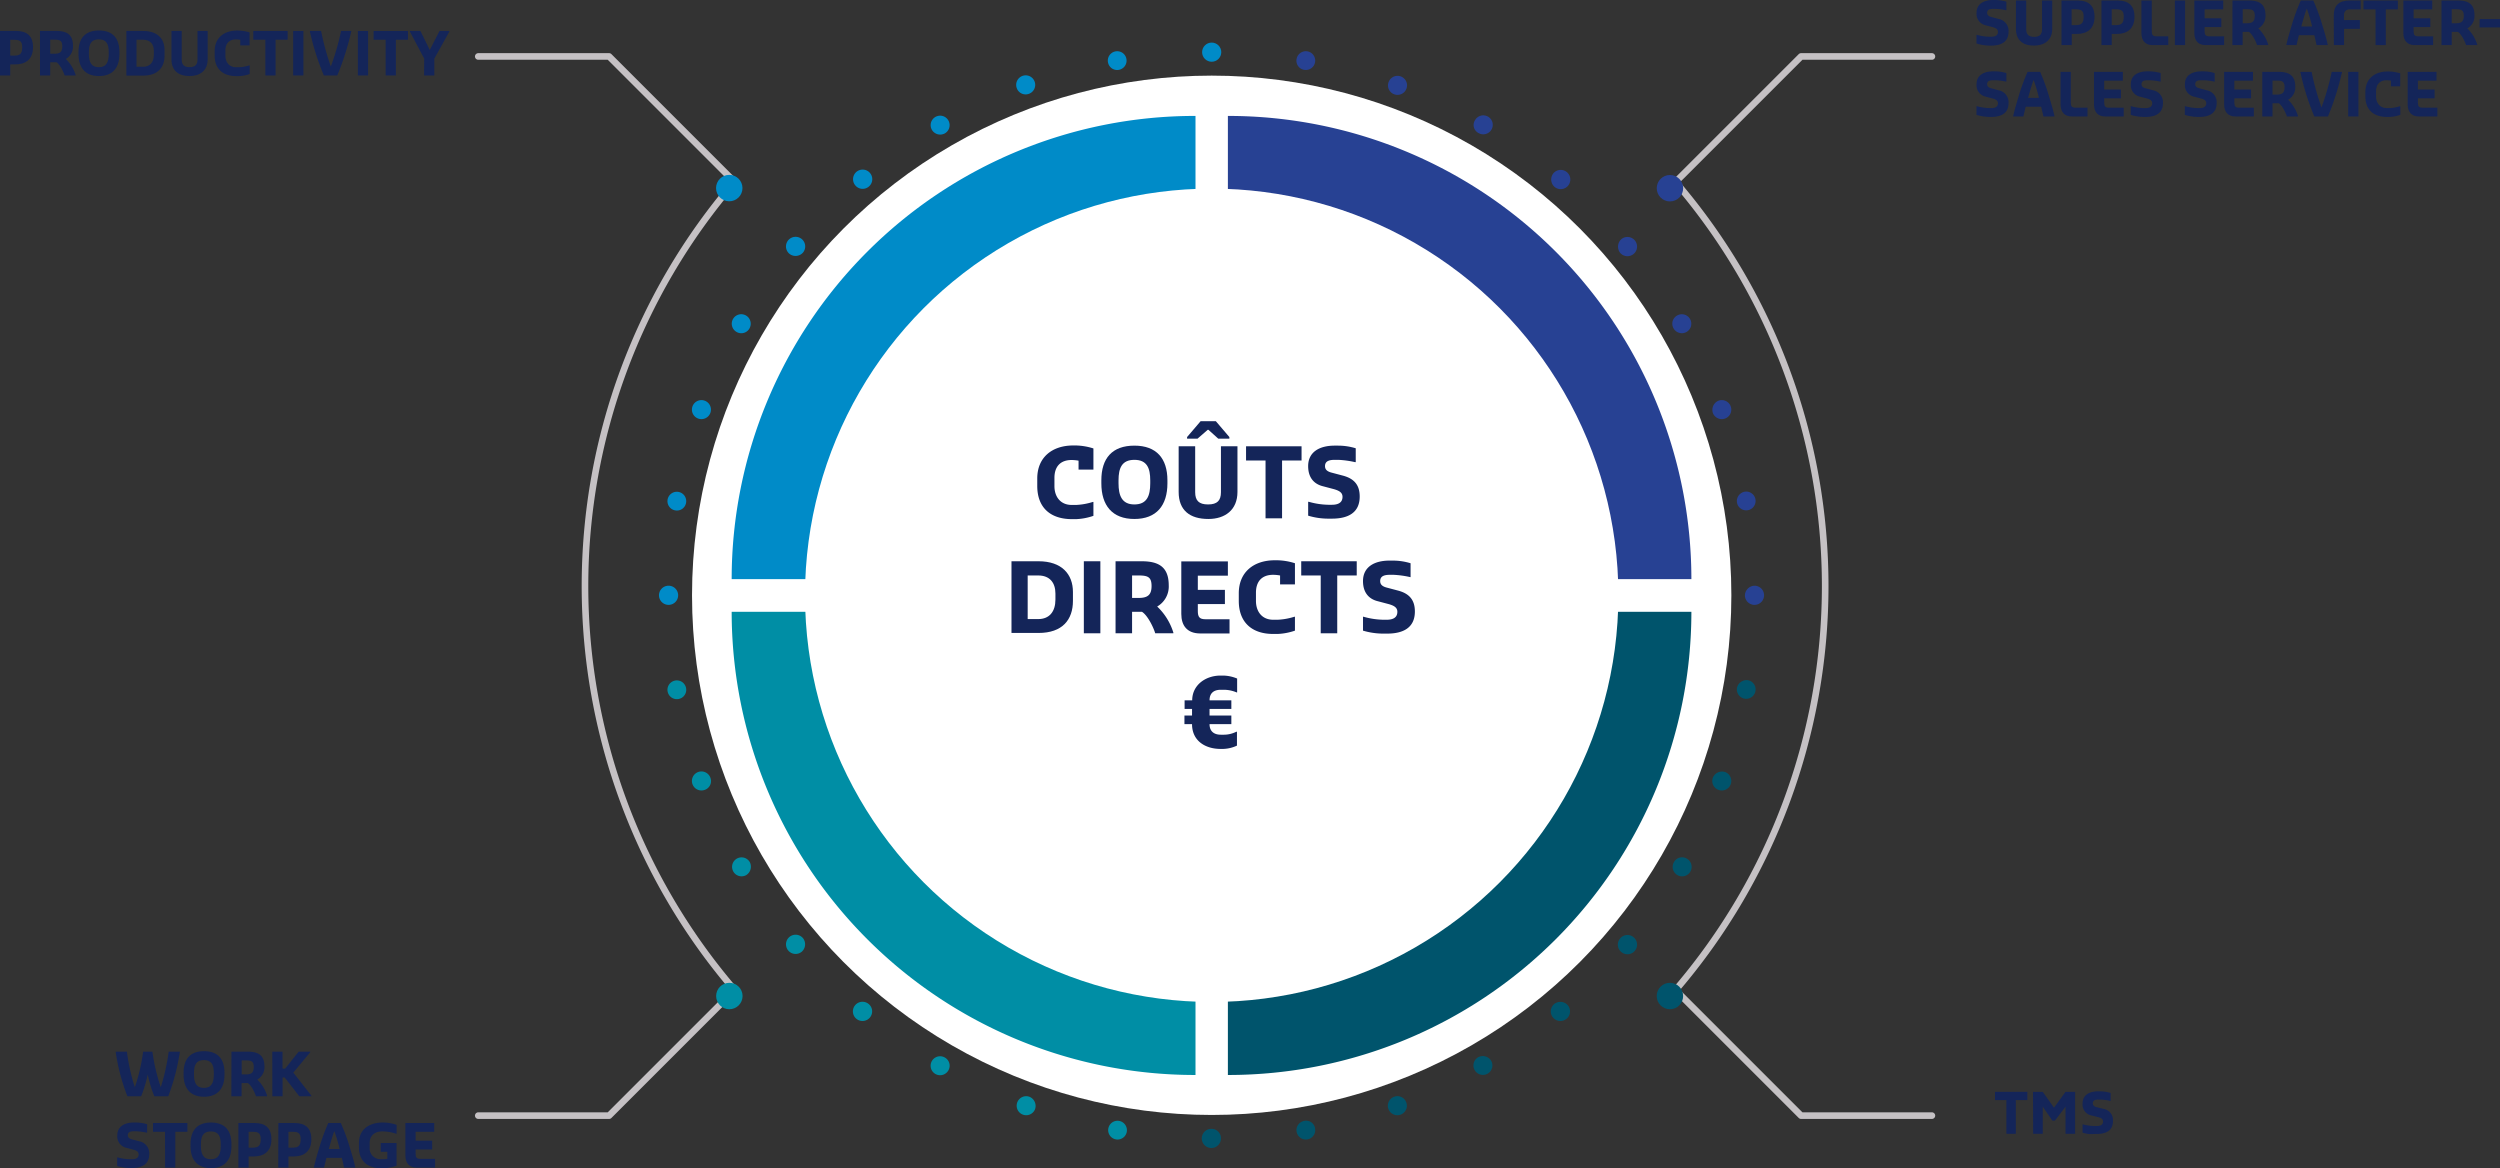 <svg id="Calque_1" data-name="Calque 1" xmlns="http://www.w3.org/2000/svg" viewBox="0 0 756.73 353.57"><rect x="0" y="0" width="756.73" height="353.57" fill="#333333" stroke="none"/><defs><style>.cls-1{fill:#142559;}.cls-2{fill:none;stroke:#c5c1c4;stroke-linecap:round;stroke-linejoin:round;stroke-width:2px;}.cls-3{fill:#008bc8;}.cls-4{fill:#008ea5;}.cls-5{fill:#274193;}.cls-6{fill:#00546c;}.cls-7{fill:#fff;}</style></defs><path class="cls-1" d="M660.05,353.15h-3.5v-2.5h9.8v2.5h-3.5v10.2H660v-10.2Z" transform="translate(-52.68 -20.16)"/><path class="cls-1" d="M668.05,350.65H671l3.4,4.8,3.5-4.8h2.9v12.7h-2.9v-8.2l-3.2,4.2h-.8l-2.9-4.2v8.2h-2.9Z" transform="translate(-52.68 -20.16)"/><path class="cls-1" d="M683.05,363v-2.5h.1a15.41,15.41,0,0,0,3.5.5h.7c1.1,0,1.9-.3,1.9-1.4,0-.8-.7-1.1-1.5-1.3l-2-.5a3.37,3.37,0,0,1-2.7-3.6c0-2.6,2.1-3.7,4.7-3.7h.7a10.59,10.59,0,0,1,3.1.5v2.4h-.1a15.44,15.44,0,0,0-3-.4h-.6c-.9,0-1.7.2-1.7,1.1,0,.7.5,1,1.2,1.2l2,.5a3.43,3.43,0,0,1,2.9,3.7c0,2.9-2.1,3.9-4.9,3.9h-.7A8.7,8.7,0,0,1,683.05,363Z" transform="translate(-52.68 -20.16)"/><path class="cls-2" d="M197.45,37.25h39.6l38,38a187.74,187.74,0,0,0,0,244.6l-38,38h-39.6" transform="translate(-52.68 -20.16)"/><path class="cls-2" d="M637.45,37.25h-39.6l-38,38a187.74,187.74,0,0,1,0,244.6l38,38h39.6" transform="translate(-52.68 -20.16)"/><circle class="cls-3" cx="220.74" cy="56.93" r="4"/><circle class="cls-4" cx="220.77" cy="301.49" r="4"/><circle class="cls-5" cx="505.48" cy="56.97" r="4"/><circle class="cls-6" cx="505.47" cy="301.49" r="4"/><circle class="cls-3" cx="366.77" cy="15.79" r="2.9"/><path class="cls-3" d="M388.05,39a2.84,2.84,0,1,1,3.3,2.3A2.82,2.82,0,0,1,388.05,39Z" transform="translate(-52.68 -20.16)"/><path class="cls-3" d="M360.45,46.85a2.88,2.88,0,1,1,3.7,1.7A2.85,2.85,0,0,1,360.45,46.85Z" transform="translate(-52.68 -20.16)"/><path class="cls-3" d="M334.75,59.45a2.87,2.87,0,1,1,3.9,1.1A2.92,2.92,0,0,1,334.75,59.45Z" transform="translate(-52.68 -20.16)"/><path class="cls-3" d="M311.55,76.25a2.91,2.91,0,1,1,4.1.4A2.89,2.89,0,0,1,311.55,76.25Z" transform="translate(-52.68 -20.16)"/><path class="cls-3" d="M291.65,97a2.91,2.91,0,1,1,4.1-.4A3,3,0,0,1,291.65,97Z" transform="translate(-52.68 -20.16)"/><path class="cls-3" d="M275.65,120.65a2.87,2.87,0,1,1,3.9-1.1A2.83,2.83,0,0,1,275.65,120.65Z" transform="translate(-52.68 -20.16)"/><path class="cls-3" d="M264,146.85a2.88,2.88,0,1,1,3.7-1.7A2.89,2.89,0,0,1,264,146.85Z" transform="translate(-52.68 -20.16)"/><path class="cls-3" d="M257.05,174.65a2.84,2.84,0,1,1,3.3-2.3A2.82,2.82,0,0,1,257.05,174.65Z" transform="translate(-52.68 -20.16)"/><path class="cls-3" d="M255.05,203.25a2.9,2.9,0,1,1,2.9-2.9A2.9,2.9,0,0,1,255.05,203.25Z" transform="translate(-52.68 -20.16)"/><path class="cls-4" d="M258.05,231.75a2.84,2.84,0,1,1,2.3-3.3A2.82,2.82,0,0,1,258.05,231.75Z" transform="translate(-52.68 -20.16)"/><path class="cls-4" d="M266,259.25a2.88,2.88,0,1,1,1.7-3.7A2.81,2.81,0,0,1,266,259.25Z" transform="translate(-52.68 -20.16)"/><path class="cls-4" d="M278.55,285.05a2.87,2.87,0,1,1,1.1-3.9A3,3,0,0,1,278.55,285.05Z" transform="translate(-52.68 -20.16)"/><path class="cls-4" d="M295.35,308.25a2.91,2.91,0,1,1,.4-4.1A3,3,0,0,1,295.35,308.25Z" transform="translate(-52.68 -20.16)"/><path class="cls-4" d="M316,328.15a2.91,2.91,0,1,1-.4-4.1A2.89,2.89,0,0,1,316,328.15Z" transform="translate(-52.68 -20.16)"/><path class="cls-4" d="M339.75,344.15a2.87,2.87,0,1,1-1.1-3.9A2.83,2.83,0,0,1,339.75,344.15Z" transform="translate(-52.68 -20.16)"/><path class="cls-4" d="M366,355.85a2.88,2.88,0,1,1-1.7-3.7A3,3,0,0,1,366,355.85Z" transform="translate(-52.68 -20.16)"/><path class="cls-4" d="M393.75,362.75a2.84,2.84,0,1,1-2.3-3.3A2.87,2.87,0,0,1,393.75,362.75Z" transform="translate(-52.68 -20.16)"/><path class="cls-6" d="M422.25,364.75a2.9,2.9,0,1,1-2.9-2.9A2.84,2.84,0,0,1,422.25,364.75Z" transform="translate(-52.68 -20.16)"/><path class="cls-6" d="M450.75,361.75a2.84,2.84,0,1,1-3.3-2.3A2.73,2.73,0,0,1,450.75,361.75Z" transform="translate(-52.68 -20.16)"/><path class="cls-6" d="M478.35,353.85a2.88,2.88,0,1,1-3.7-1.7A2.85,2.85,0,0,1,478.35,353.85Z" transform="translate(-52.68 -20.16)"/><path class="cls-6" d="M504.05,341.25a2.87,2.87,0,1,1-3.9-1.1A3,3,0,0,1,504.05,341.25Z" transform="translate(-52.68 -20.16)"/><path class="cls-6" d="M527.25,324.45a2.91,2.91,0,1,1-4.1-.4A3,3,0,0,1,527.25,324.45Z" transform="translate(-52.68 -20.16)"/><path class="cls-6" d="M547.15,303.85a2.91,2.91,0,1,1-4.1.4A2.89,2.89,0,0,1,547.15,303.85Z" transform="translate(-52.68 -20.16)"/><path class="cls-6" d="M563.25,280.05a2.87,2.87,0,1,1-3.9,1.1A2.8,2.8,0,0,1,563.25,280.05Z" transform="translate(-52.68 -20.16)"/><path class="cls-6" d="M574.85,253.85a2.88,2.88,0,1,1-3.7,1.7A3,3,0,0,1,574.85,253.85Z" transform="translate(-52.68 -20.16)"/><path class="cls-6" d="M581.75,226.05a2.84,2.84,0,1,1-3.3,2.3A3,3,0,0,1,581.75,226.05Z" transform="translate(-52.68 -20.16)"/><path class="cls-5" d="M583.75,197.45a2.9,2.9,0,1,1-2.9,2.9A3,3,0,0,1,583.75,197.45Z" transform="translate(-52.68 -20.16)"/><path class="cls-5" d="M580.75,169a2.84,2.84,0,1,1-2.3,3.3A2.9,2.9,0,0,1,580.75,169Z" transform="translate(-52.68 -20.16)"/><path class="cls-5" d="M572.85,141.45a2.88,2.88,0,1,1-1.7,3.7A3,3,0,0,1,572.85,141.45Z" transform="translate(-52.68 -20.16)"/><path class="cls-5" d="M560.35,115.65a2.87,2.87,0,1,1-1.1,3.9A2.83,2.83,0,0,1,560.35,115.65Z" transform="translate(-52.68 -20.16)"/><path class="cls-5" d="M543.45,92.55a2.91,2.91,0,1,1-.4,4.1A3.07,3.07,0,0,1,543.45,92.55Z" transform="translate(-52.68 -20.16)"/><path class="cls-5" d="M522.85,72.65a2.91,2.91,0,1,1,.4,4.1A3,3,0,0,1,522.85,72.65Z" transform="translate(-52.68 -20.16)"/><path class="cls-5" d="M499.15,56.55a2.87,2.87,0,1,1,1.1,3.9A2.73,2.73,0,0,1,499.15,56.55Z" transform="translate(-52.68 -20.16)"/><path class="cls-5" d="M473,45a2.88,2.88,0,1,1,1.7,3.7A2.85,2.85,0,0,1,473,45Z" transform="translate(-52.68 -20.16)"/><path class="cls-5" d="M445.15,38a2.84,2.84,0,1,1,2.3,3.3A2.79,2.79,0,0,1,445.15,38Z" transform="translate(-52.68 -20.16)"/><circle class="cls-7" cx="366.77" cy="180.19" r="157.3"/><path class="cls-3" d="M414.35,55.25a140.24,140.24,0,0,0-140.2,140.2h140.4V55.25Z" transform="translate(-52.68 -20.16)"/><path class="cls-5" d="M424.45,55.25a140.24,140.24,0,0,1,140.2,140.2H424.35V55.25Z" transform="translate(-52.68 -20.16)"/><path class="cls-4" d="M414.35,345.55a140.24,140.24,0,0,1-140.2-140.2h140.4v140.2Z" transform="translate(-52.68 -20.16)"/><path class="cls-6" d="M424.45,345.55a140.24,140.24,0,0,0,140.2-140.2H424.35v140.2Z" transform="translate(-52.68 -20.16)"/><circle class="cls-7" cx="366.77" cy="180.19" r="123.1"/><path class="cls-1" d="M366.65,167.25V165c0-6.4,4.5-10,10.9-10a18.66,18.66,0,0,1,6.1.9v6.4h-4.5v-2.7a12.48,12.48,0,0,0-2.1-.2c-3.4,0-5.2,2-5.2,5.4v2.5c0,3.3,1.9,5.7,5.2,5.7h1.4a19.54,19.54,0,0,0,5-.9h.2v4.2a18.31,18.31,0,0,1-5.2,1h-1.4C370.55,177.25,366.65,173.75,366.65,167.25Z" transform="translate(-52.68 -20.16)"/><path class="cls-1" d="M386.05,166.45v-.9c0-6.7,3.3-10.5,10-10.5s10,3.9,10,10.5v.9c0,6.7-3.3,10.8-10,10.8S386.05,173.15,386.05,166.45Zm14.8,0v-.9c0-3.7-1-6.2-4.8-6.2s-4.8,2.5-4.8,6.2v.9c0,3.7,1,6.4,4.8,6.4S400.85,170.25,400.85,166.45Z" transform="translate(-52.68 -20.16)"/><path class="cls-1" d="M409.45,169.05v-13.8h5v13.9c0,2.5,1.1,3.7,3.9,3.7s3.9-1.2,3.9-3.7v-13.9h5v13.8c0,5.5-3.8,8.2-8.8,8.2C412.85,177.25,409.45,174.65,409.45,169.05Zm12-16.1-3-2.7h-.2l-3.1,2.7H412v-.5l4.1-4.8h4.6l4.1,4.8v.5Z" transform="translate(-52.68 -20.16)"/><path class="cls-1" d="M435.75,159.55h-5.9v-4.3h16.8v4.3h-5.9v17.5h-5Z" transform="translate(-52.68 -20.16)"/><path class="cls-1" d="M448.65,176.25v-4.2h.2a22.91,22.91,0,0,0,5.9.9h1.1c1.8,0,3.2-.6,3.2-2.4,0-1.4-1.2-1.9-2.5-2.3l-3.4-.9c-2.5-.6-4.5-2.4-4.5-6.1,0-4.4,3.6-6.2,8-6.2h1.1a18.36,18.36,0,0,1,5.3.8v4.2h-.2a28.48,28.48,0,0,0-5.1-.7h-1c-1.6,0-3,.3-3,1.9,0,1.2.9,1.7,2.1,2l3.4.9c3.3.9,5,2.8,5,6.3,0,4.9-3.5,6.7-8.4,6.7h-1.1A21,21,0,0,1,448.65,176.25Z" transform="translate(-52.68 -20.16)"/><path class="cls-1" d="M358.85,190.05h8.2c7,0,10.4,3.9,10.4,9.3v2.7c0,5.7-3.2,9.7-10.4,9.7h-8.2Zm8.1,17.5c3.4,0,5.2-2.3,5.2-5.9v-1.8c0-3.4-1.8-5.5-5.2-5.5h-3.2v13.2Z" transform="translate(-52.68 -20.16)"/><path class="cls-1" d="M380.75,190.05h5v21.8h-5Z" transform="translate(-52.68 -20.16)"/><path class="cls-1" d="M390.35,190.05h7.9c5,0,8.2,1.6,8.2,7.3a7,7,0,0,1-3.5,6.4,18.36,18.36,0,0,1,4.9,7.9v.2h-5.5c-.3-1.2-2.1-5.3-4-6.5h-3v6.5h-5Zm7,11.1c2.7,0,3.9-.9,3.9-3.6s-1.1-3.2-3.9-3.2h-2v6.8Z" transform="translate(-52.68 -20.16)"/><path class="cls-1" d="M410.25,206v-15.9h14.1v4.3h-9.1v4.3h8.2V203h-8.2v2.1c0,1.8.5,2.5,2.3,2.5h7.3v4.3h-9C412.05,211.85,410.25,209.55,410.25,206Z" transform="translate(-52.68 -20.16)"/><path class="cls-1" d="M427.65,202.05v-2.3c0-6.4,4.5-10,10.9-10a18.66,18.66,0,0,1,6.1.9v6.4h-4.5v-2.7a12.48,12.48,0,0,0-2.1-.2c-3.4,0-5.2,2-5.2,5.4v2.5c0,3.3,1.9,5.7,5.2,5.7h1.4a19.54,19.54,0,0,0,5-.9h.2v4.2a18.31,18.31,0,0,1-5.2,1h-1.4C431.65,212.05,427.65,208.55,427.65,202.05Z" transform="translate(-52.68 -20.16)"/><path class="cls-1" d="M452.35,194.35h-5.8v-4.3h16.8v4.3h-5.9v17.5h-5v-17.5Z" transform="translate(-52.68 -20.16)"/><path class="cls-1" d="M465.25,211.05v-4.2h.2a22.91,22.91,0,0,0,5.9.9h1.1c1.8,0,3.2-.6,3.2-2.4,0-1.4-1.2-1.9-2.5-2.3l-3.4-.9c-2.5-.6-4.5-2.4-4.5-6.1,0-4.4,3.6-6.2,8-6.2h1.1a18.36,18.36,0,0,1,5.3.8v4.2h-.1a28.48,28.48,0,0,0-5.1-.7h-1c-1.6,0-3,.3-3,1.9,0,1.2.9,1.7,2.1,2l3.4.9c3.3.9,5,2.8,5,6.3,0,4.9-3.5,6.7-8.4,6.7h-1.1A21.63,21.63,0,0,1,465.25,211.05Z" transform="translate(-52.68 -20.16)"/><path class="cls-1" d="M411.25,234.75v-2.6h2.3c0-4.6,4-7.5,8.6-7.5h.7a11.52,11.52,0,0,1,4.3.9v4.2H427a10,10,0,0,0-4.1-.8h-.7c-2.1,0-3.4,1-3.4,3.2h6.6v2.6h-6.6v2h6.6v2.6h-6.6c0,2.3,1.5,3.2,3.4,3.2h.9a8.44,8.44,0,0,0,3.8-.9h.2v4.2a10.52,10.52,0,0,1-4.1,1h-.9c-4.4,0-8.6-2.3-8.6-7.5h-2.3v-2.6h2.3v-2Z" transform="translate(-52.68 -20.16)"/><path class="cls-1" d="M52.68,29.53h4.94c3.08,0,5.06,1.4,5.06,4.91,0,3.8-2.4,5.21-5.35,5.21H55.78V43h-3.1ZM57,37c1.69,0,2.4-.55,2.4-2.54,0-1.81-.71-2.25-2.4-2.25H55.78V37Z" transform="translate(-52.68 -20.16)"/><path class="cls-1" d="M64.78,29.53h4.93c3.08,0,5.06,1,5.06,4.5A4.28,4.28,0,0,1,72.6,38a11.71,11.71,0,0,1,3,4.92V43H72.24c-.22-.77-1.34-3.31-2.47-4H67.88v4h-3.1Zm4.36,6.9c1.69,0,2.39-.56,2.39-2.26s-.7-2-2.39-2H67.88v4.24Z" transform="translate(-52.68 -20.16)"/><path class="cls-1" d="M76.44,36.5v-.58c0-4.14,2-6.53,6.2-6.53s6.19,2.39,6.19,6.53v.58c0,4.14-2,6.68-6.19,6.68S76.44,40.64,76.44,36.5Zm9.15,0v-.58c0-2.3-.63-3.85-3-3.85s-3,1.55-3,3.85v.58c0,2.32.63,4,3,4S85.59,38.82,85.59,36.5Z" transform="translate(-52.68 -20.16)"/><path class="cls-1" d="M90.93,29.53H96c4.38,0,6.49,2.39,6.49,5.76V37c0,3.51-2,6.05-6.49,6.05H90.93ZM96,40.37c2.13,0,3.25-1.42,3.25-3.67V35.58c0-2.11-1.12-3.39-3.25-3.39H94v8.18Z" transform="translate(-52.68 -20.16)"/><path class="cls-1" d="M104.58,38.12V29.53h3.1v8.64c0,1.55.7,2.32,2.39,2.32s2.39-.77,2.39-2.32V29.53h3.08v8.59c0,3.44-2.37,5.06-5.47,5.06C106.69,43.18,104.58,41.54,104.58,38.12Z" transform="translate(-52.68 -20.16)"/><path class="cls-1" d="M117.66,37v-1.4c0-3.94,2.81-6.19,6.76-6.19a12.45,12.45,0,0,1,3.8.55v3.95h-2.81v-1.7a9.78,9.78,0,0,0-1.28-.12c-2.11,0-3.22,1.26-3.22,3.36V37c0,2,1.18,3.51,3.22,3.51H125a11.45,11.45,0,0,0,3.1-.55h.15v2.61a11.09,11.09,0,0,1-3.25.63h-.84C120.13,43.18,117.66,41,117.66,37Z" transform="translate(-52.68 -20.16)"/><path class="cls-1" d="M133,32.19h-3.65V29.53h10.4v2.66H136.1V43H133Z" transform="translate(-52.68 -20.16)"/><path class="cls-1" d="M141.42,29.53h3.1V43h-3.1Z" transform="translate(-52.68 -20.16)"/><path class="cls-1" d="M146.48,29.67v-.14h3.39a79,79,0,0,0,2.95,10.77,77.55,77.55,0,0,0,3.1-10.77H159v.14A82.25,82.25,0,0,1,154.78,43h-4.07A76.65,76.65,0,0,1,146.48,29.67Z" transform="translate(-52.68 -20.16)"/><path class="cls-1" d="M161,29.53h3.1V43H161Z" transform="translate(-52.68 -20.16)"/><path class="cls-1" d="M169.41,32.19h-3.65V29.53h10.41v2.66h-3.66V43h-3.1Z" transform="translate(-52.68 -20.16)"/><path class="cls-1" d="M181.08,37.9l-4.36-8.23v-.14h3.22l2.83,5.76,2.95-5.76h3v.14l-4.57,8.23V43h-3.1Z" transform="translate(-52.68 -20.16)"/><path class="cls-1" d="M87.71,338.63v-.14H91.1a58.34,58.34,0,0,0,2.39,10.77A54.19,54.19,0,0,0,96,338.49h2.81a57.89,57.89,0,0,0,2.54,10.77,64.41,64.41,0,0,0,2.39-10.77h3.37v.14A65,65,0,0,1,103.61,352H99.4a35.09,35.09,0,0,1-2-6.61,37.27,37.27,0,0,1-2,6.61H91.24A60.49,60.49,0,0,1,87.71,338.63Z" transform="translate(-52.68 -20.16)"/><path class="cls-1" d="M108.25,345.46v-.58c0-4.14,2-6.54,6.19-6.54s6.2,2.4,6.2,6.54v.58c0,4.14-2.06,6.68-6.2,6.68S108.25,349.6,108.25,345.46Zm9.15,0v-.58c0-2.3-.63-3.85-3-3.85s-3,1.55-3,3.85v.58c0,2.32.63,4,3,4S117.4,347.78,117.4,345.46Z" transform="translate(-52.68 -20.16)"/><path class="cls-1" d="M122.74,338.49h4.93c3.08,0,5.06,1,5.06,4.5a4.27,4.27,0,0,1-2.18,3.94,11.64,11.64,0,0,1,3,4.92V352h-3.39c-.21-.77-1.33-3.31-2.46-4h-1.89v4h-3.1Zm4.36,6.89c1.69,0,2.39-.55,2.39-2.25s-.7-2-2.39-2h-1.26v4.23Z" transform="translate(-52.68 -20.16)"/><path class="cls-1" d="M135.1,338.49h3.1v5.13H139l4.08-5.13h3.53v.14l-5.15,6.2,5.48,7V352h-3.66l-4.43-5.69h-.63V352h-3.1Z" transform="translate(-52.68 -20.16)"/><path class="cls-1" d="M88.14,373.11V370.5h.15a15.54,15.54,0,0,0,3.65.55h.7c1.12,0,2-.34,2-1.47,0-.85-.74-1.19-1.55-1.41L91,367.61a3.52,3.52,0,0,1-2.81-3.79c0-2.74,2.25-3.88,5-3.88h.7a12.71,12.71,0,0,1,3.32.51V363H97a16.36,16.36,0,0,0-3.17-.41H93.2c-1,0-1.83.2-1.83,1.19,0,.77.57,1.08,1.27,1.26l2.11.57a3.68,3.68,0,0,1,3.1,3.93c0,3-2.18,4.16-5.21,4.16h-.7A14.26,14.26,0,0,1,88.14,373.11Z" transform="translate(-52.68 -20.16)"/><path class="cls-1" d="M102.63,362.75H99v-2.66h10.41v2.66h-3.66v10.84h-3.1Z" transform="translate(-52.68 -20.16)"/><path class="cls-1" d="M110.35,367.06v-.58c0-4.14,2-6.54,6.2-6.54s6.19,2.4,6.19,6.54v.58c0,4.14-2,6.68-6.19,6.68S110.35,371.2,110.35,367.06Zm9.15,0v-.58c0-2.3-.63-3.85-3-3.85s-3,1.55-3,3.85v.58c0,2.32.63,4,3,4S119.5,369.38,119.5,367.06Z" transform="translate(-52.68 -20.16)"/><path class="cls-1" d="M124.84,360.09h4.94c3.08,0,5.06,1.4,5.06,4.91,0,3.8-2.4,5.21-5.35,5.21h-1.55v3.38h-3.1Zm4.36,7.45c1.69,0,2.4-.56,2.4-2.54,0-1.82-.71-2.25-2.4-2.25h-1.26v4.79Z" transform="translate(-52.68 -20.16)"/><path class="cls-1" d="M136.94,360.09h4.93c3.08,0,5.06,1.4,5.06,4.91,0,3.8-2.39,5.21-5.34,5.21H140v3.38h-3.1Zm4.36,7.45c1.69,0,2.39-.56,2.39-2.54,0-1.82-.7-2.25-2.39-2.25H140v4.79Z" transform="translate(-52.68 -20.16)"/><path class="cls-1" d="M147.69,373.45c.57-2.4,1-3.73,1.54-5.62a64.9,64.9,0,0,1,2.81-7.74h3.8a59.39,59.39,0,0,1,2.83,7.74c.56,1.89,1,3.22,1.55,5.62v.14h-3.39c-.18-.83-.41-1.87-.68-2.95h-4.66c-.27,1.1-.53,2.12-.71,2.95h-3.09Zm4.52-5.49h3.27a44.93,44.93,0,0,0-1.6-5.41C153.52,363.4,152.85,365.6,152.21,368Z" transform="translate(-52.68 -20.16)"/><path class="cls-1" d="M161.33,367.54v-1.4c0-4.29,3.31-6.2,7.18-6.2a12.39,12.39,0,0,1,4.22.71v2.68h-.15a13,13,0,0,0-4.21-.7c-2.25,0-3.8,1.26-3.8,3.51v1.4a3.28,3.28,0,0,0,3.37,3.51h.7a10.49,10.49,0,0,0,1.28-.12V368.8h-2v-2.66h4.79V373a12.56,12.56,0,0,1-4.09.78h-.7C163.94,373.74,161.33,371.56,161.33,367.54Z" transform="translate(-52.68 -20.16)"/><path class="cls-1" d="M175.39,369.94v-9.85h8.73v2.66h-5.63v2.69h5v2.66h-5v1.28c0,1.12.28,1.55,1.4,1.55h4.5v2.66h-5.62C176.52,373.59,175.39,372.19,175.39,369.94Z" transform="translate(-52.68 -20.16)"/><path class="cls-1" d="M650.94,33.32V30.71h.15a15,15,0,0,0,3.65.56h.7c1.12,0,2-.34,2-1.47,0-.85-.74-1.19-1.55-1.41l-2.11-.56a3.53,3.53,0,0,1-2.81-3.8c0-2.73,2.25-3.87,5-3.87h.7a12.71,12.71,0,0,1,3.32.51v2.59h-.15a16.36,16.36,0,0,0-3.17-.41H656c-1,0-1.83.19-1.83,1.18,0,.78.57,1.08,1.27,1.26l2.11.58a3.68,3.68,0,0,1,3.1,3.93c0,3-2.18,4.16-5.21,4.16h-.7A13.81,13.81,0,0,1,650.94,33.32Z" transform="translate(-52.68 -20.16)"/><path class="cls-1" d="M662.89,28.9V20.31H666V29c0,1.55.7,2.32,2.4,2.32s2.39-.77,2.39-2.32V20.31h3.08V28.9c0,3.43-2.38,5.06-5.47,5.06C665,34,662.89,32.32,662.89,28.9Z" transform="translate(-52.68 -20.16)"/><path class="cls-1" d="M676.68,20.31h4.94c3.08,0,5.06,1.4,5.06,4.91,0,3.8-2.4,5.21-5.35,5.21h-1.55v3.38h-3.1ZM681,27.76c1.69,0,2.39-.56,2.39-2.54,0-1.82-.7-2.25-2.39-2.25h-1.26v4.79Z" transform="translate(-52.68 -20.16)"/><path class="cls-1" d="M688.78,20.31h4.93c3.08,0,5.06,1.4,5.06,4.91,0,3.8-2.39,5.21-5.35,5.21h-1.54v3.38h-3.1Zm4.36,7.45c1.69,0,2.39-.56,2.39-2.54,0-1.82-.7-2.25-2.39-2.25h-1.26v4.79Z" transform="translate(-52.68 -20.16)"/><path class="cls-1" d="M700.87,30.16V20.31H704V29.6c0,1.11.29,1.55,1.41,1.55H709v2.66h-4.77C702,33.81,700.87,32.41,700.87,30.16Z" transform="translate(-52.68 -20.16)"/><path class="cls-1" d="M711,20.31h3.1v13.5H711Z" transform="translate(-52.68 -20.16)"/><path class="cls-1" d="M716.89,30.16V20.31h8.74V23H720v2.68h5.06v2.67H720V29.6c0,1.11.29,1.55,1.41,1.55h4.5v2.66h-5.62C718,33.81,716.89,32.41,716.89,30.16Z" transform="translate(-52.68 -20.16)"/><path class="cls-1" d="M728.43,20.31h4.94c3.07,0,5.06,1,5.06,4.5a4.29,4.29,0,0,1-2.18,3.94,11.6,11.6,0,0,1,3,4.92v.14h-3.38c-.22-.77-1.34-3.31-2.47-4h-1.89v4h-3.1Zm4.36,6.89c1.69,0,2.39-.56,2.39-2.25s-.7-2-2.39-2h-1.26V27.2Z" transform="translate(-52.68 -20.16)"/><path class="cls-1" d="M744.74,33.67c.58-2.4,1-3.73,1.55-5.62a61.51,61.51,0,0,1,2.81-7.74h3.8a59.67,59.67,0,0,1,2.82,7.74c.56,1.89,1,3.22,1.55,5.62v.14h-3.38c-.18-.83-.42-1.87-.69-3h-4.66c-.27,1.1-.52,2.12-.7,3h-3.1Zm4.52-5.49h3.28a46.41,46.41,0,0,0-1.61-5.41C750.57,23.62,749.91,25.82,749.26,28.18Z" transform="translate(-52.68 -20.16)"/><path class="cls-1" d="M759.09,24.81c0-3.1,1.69-4.5,4.79-4.5h3.36V23h-3.36c-1.14,0-1.7.7-1.7,1.84v1.4H767V28.9h-4.79v4.91h-3.09Z" transform="translate(-52.68 -20.16)"/><path class="cls-1" d="M771.74,23h-3.65V20.31h10.4V23h-3.65V33.81h-3.1Z" transform="translate(-52.68 -20.16)"/><path class="cls-1" d="M780.16,30.16V20.31h8.74V23h-5.64v2.68h5.06v2.67h-5.06V29.6c0,1.11.29,1.55,1.4,1.55h4.51v2.66h-5.62C781.3,33.81,780.16,32.41,780.16,30.16Z" transform="translate(-52.68 -20.16)"/><path class="cls-1" d="M791.7,20.31h4.94c3.07,0,5.05,1,5.05,4.5a4.28,4.28,0,0,1-2.17,3.94,11.71,11.71,0,0,1,3,4.92v.14h-3.38c-.22-.77-1.34-3.31-2.47-4H794.8v4h-3.1Zm4.36,6.89c1.69,0,2.39-.56,2.39-2.25s-.7-2-2.39-2H794.8V27.2Z" transform="translate(-52.68 -20.16)"/><path class="cls-1" d="M803.22,25.93h6.19v2.53h-6.19Z" transform="translate(-52.68 -20.16)"/><path class="cls-1" d="M650.94,54.93V52.31h.15a15,15,0,0,0,3.65.56h.7c1.12,0,2-.34,2-1.47,0-.85-.74-1.19-1.55-1.41l-2.11-.56a3.53,3.53,0,0,1-2.81-3.8c0-2.73,2.25-3.87,5-3.87h.7a12.71,12.71,0,0,1,3.32.51v2.59h-.15a16.36,16.36,0,0,0-3.17-.41H656c-1,0-1.83.19-1.83,1.18,0,.78.57,1.08,1.27,1.26l2.11.58a3.68,3.68,0,0,1,3.1,3.93c0,3-2.18,4.15-5.21,4.15h-.7A14.18,14.18,0,0,1,650.94,54.93Z" transform="translate(-52.68 -20.16)"/><path class="cls-1" d="M662.05,55.27c.57-2.4,1-3.73,1.55-5.62a61.51,61.51,0,0,1,2.81-7.74h3.8A59.67,59.67,0,0,1,673,49.65c.56,1.89,1,3.22,1.55,5.62v.14H671.2c-.18-.83-.42-1.87-.69-2.95h-4.66c-.27,1.1-.52,2.12-.7,2.95h-3.1Zm4.52-5.49h3.27a44.93,44.93,0,0,0-1.6-5.41C667.88,45.22,667.22,47.42,666.57,49.78Z" transform="translate(-52.68 -20.16)"/><path class="cls-1" d="M676.39,51.76V41.91h3.1V51.2c0,1.11.29,1.55,1.41,1.55h3.65v2.66h-4.77C677.53,55.41,676.39,54,676.39,51.76Z" transform="translate(-52.68 -20.16)"/><path class="cls-1" d="M686.51,51.76V41.91h8.73v2.66h-5.63v2.69h5.06v2.66h-5.06V51.2c0,1.11.29,1.55,1.4,1.55h4.5v2.66H689.9C687.64,55.41,686.51,54,686.51,51.76Z" transform="translate(-52.68 -20.16)"/><path class="cls-1" d="M697.63,54.93V52.31h.15a15,15,0,0,0,3.65.56h.71c1.11,0,2-.34,2-1.47,0-.85-.74-1.19-1.55-1.41l-2.11-.56a3.53,3.53,0,0,1-2.81-3.8c0-2.73,2.25-3.87,5-3.87h.7a12.71,12.71,0,0,1,3.32.51v2.59h-.15a16.36,16.36,0,0,0-3.17-.41h-.63c-1,0-1.83.19-1.83,1.18,0,.78.57,1.08,1.28,1.26l2.1.58a3.68,3.68,0,0,1,3.1,3.93c0,3-2.18,4.15-5.2,4.15h-.71A14.25,14.25,0,0,1,697.63,54.93Z" transform="translate(-52.68 -20.16)"/><path class="cls-1" d="M714,54.93V52.31h.14a15.08,15.08,0,0,0,3.66.56h.7c1.12,0,2-.34,2-1.47,0-.85-.73-1.19-1.54-1.41l-2.11-.56a3.53,3.53,0,0,1-2.81-3.8c0-2.73,2.25-3.87,5-3.87h.7a12.57,12.57,0,0,1,3.31.51v2.59h-.14a16.46,16.46,0,0,0-3.17-.41H719c-1,0-1.84.19-1.84,1.18,0,.78.58,1.08,1.28,1.26l2.11.58a3.68,3.68,0,0,1,3.09,3.93c0,3-2.17,4.15-5.2,4.15h-.7A14.18,14.18,0,0,1,714,54.93Z" transform="translate(-52.68 -20.16)"/><path class="cls-1" d="M725.91,51.76V41.91h8.73v2.66H729v2.69h5.06v2.66H729V51.2c0,1.11.29,1.55,1.4,1.55h4.5v2.66H729.3C727.05,55.41,725.91,54,725.91,51.76Z" transform="translate(-52.68 -20.16)"/><path class="cls-1" d="M737.45,41.91h4.93c3.08,0,5.06,1,5.06,4.5a4.27,4.27,0,0,1-2.18,3.94,11.64,11.64,0,0,1,3,4.92v.14H744.9c-.21-.77-1.33-3.31-2.46-4h-1.89v4h-3.1Zm4.36,6.89c1.69,0,2.39-.55,2.39-2.25s-.7-2-2.39-2h-1.26V48.8Z" transform="translate(-52.68 -20.16)"/><path class="cls-1" d="M749,42.05v-.14h3.38a78.34,78.34,0,0,0,3,10.76,78.46,78.46,0,0,0,3.09-10.76h3.1v.14a83.61,83.61,0,0,1-4.23,13.36H753.2A76.07,76.07,0,0,1,749,42.05Z" transform="translate(-52.68 -20.16)"/><path class="cls-1" d="M763.46,41.91h3.1v13.5h-3.1Z" transform="translate(-52.68 -20.16)"/><path class="cls-1" d="M768.66,49.36V48c0-4,2.81-6.2,6.75-6.2a12.38,12.38,0,0,1,3.8.56v3.94H776.4V44.57a9.62,9.62,0,0,0-1.27-.12c-2.11,0-3.23,1.26-3.23,3.36v1.55c0,2,1.19,3.51,3.23,3.51H776a11.11,11.11,0,0,0,3.1-.56h.14v2.62a11,11,0,0,1-3.24.62h-.84C771.13,55.55,768.66,53.38,768.66,49.36Z" transform="translate(-52.68 -20.16)"/><path class="cls-1" d="M781.46,51.76V41.91h8.73v2.66h-5.63v2.69h5.06v2.66h-5.06V51.2c0,1.11.28,1.55,1.4,1.55h4.5v2.66h-5.62C782.59,55.41,781.46,54,781.46,51.76Z" transform="translate(-52.68 -20.16)"/></svg>
